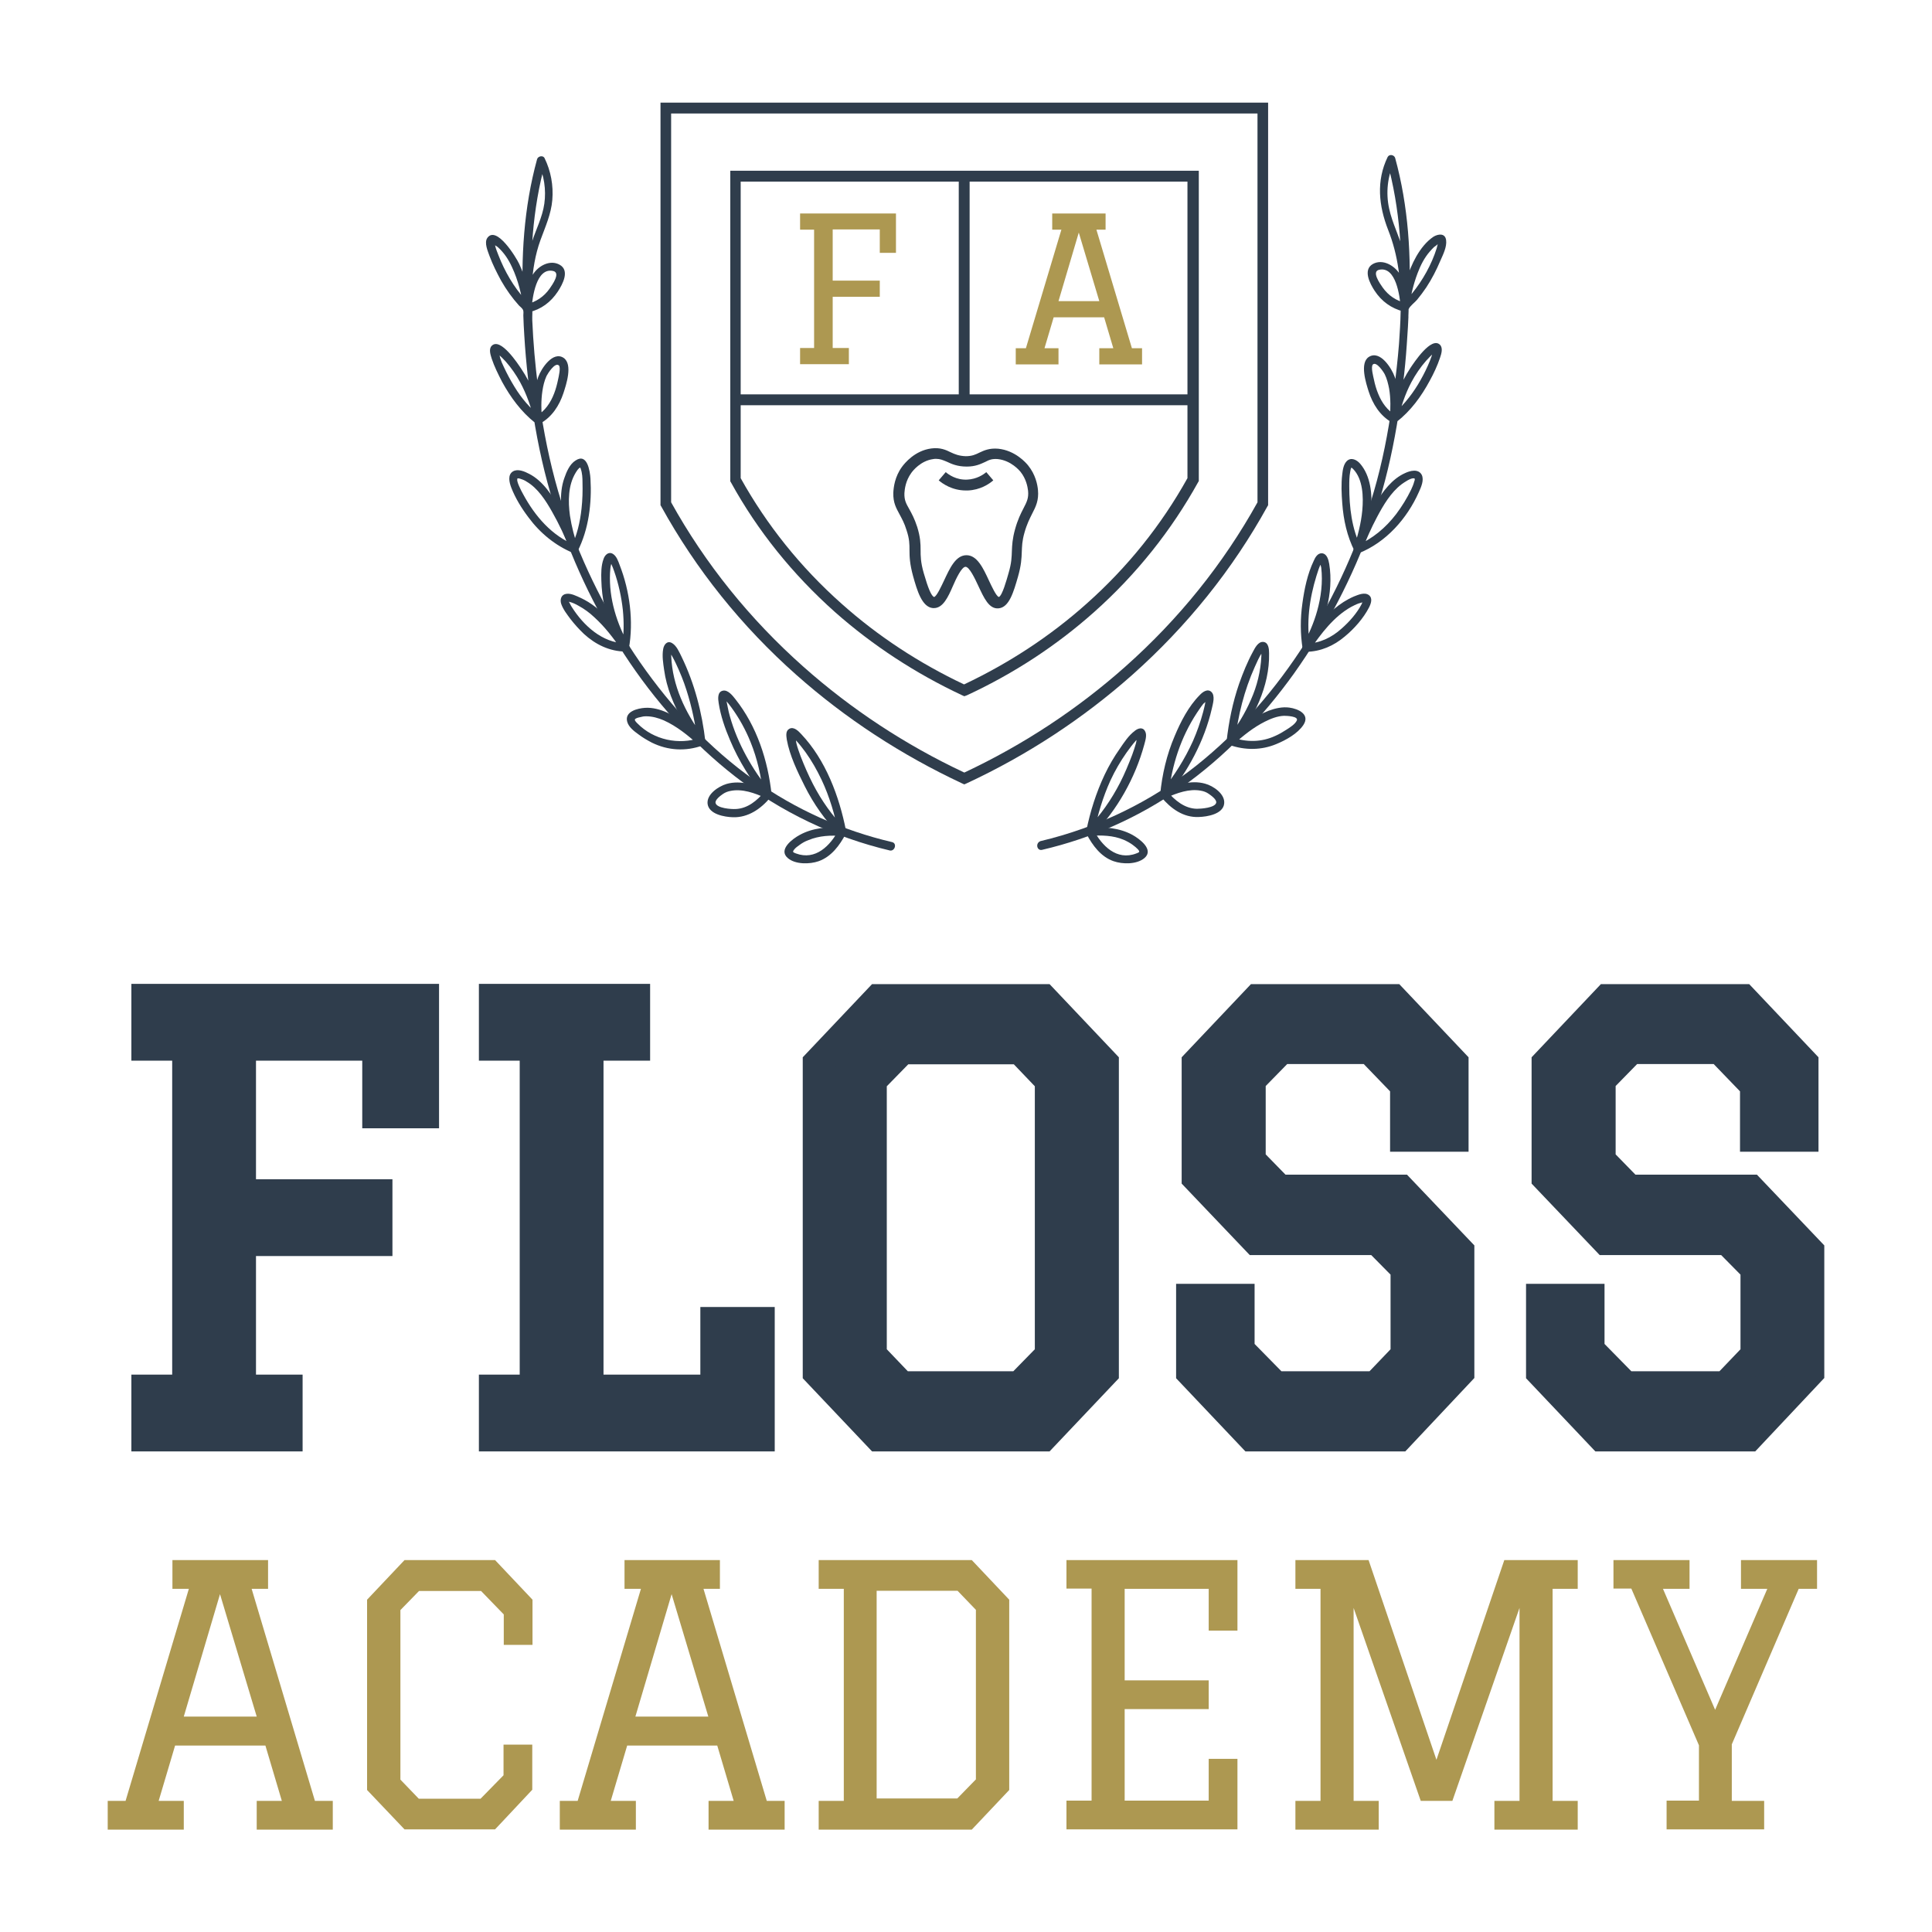 <?xml version="1.0" encoding="utf-8"?>
<!-- Generator: Adobe Illustrator 27.7.0, SVG Export Plug-In . SVG Version: 6.00 Build 0)  -->
<svg version="1.1" id="Layer_1" xmlns="http://www.w3.org/2000/svg" xmlns:xlink="http://www.w3.org/1999/xlink" x="0px" y="0px"
	 viewBox="0 0 800 800" style="enable-background:new 0 0 800 800;" xml:space="preserve">
<style type="text/css">
	.st0{fill:#2F3D4C;}
	.st1{fill:#AD9851;}
</style>
<g>
	<g>
		<g>
			<g>
				<path class="st0" d="M386.7,251.8c-0.1,0-0.2,0-0.4,0h0c-4.6-0.4-6.6-7.5-8.2-13.2c-1.4-5.1-1.5-8.1-1.5-10.8
					c0-2.5,0-4.6-1.2-8.2c-0.9-3-2-4.9-2.9-6.6c-1.4-2.6-2.7-4.8-2.6-8.9c0.1-2.3,0.6-6.7,3.6-10.8c1.1-1.5,5.3-6.7,12.1-7.6
					c3.7-0.5,6.1,0.6,8.1,1.6c1.7,0.8,3.4,1.5,6.2,1.6c2.6,0,4.1-0.7,5.7-1.5c1.9-0.9,4.1-1.9,7.7-1.6c7.1,0.7,11.6,5.9,12.4,6.9
					c3.1,3.8,3.9,8,4.1,10.2c0.4,4.3-0.9,6.9-2.4,9.8c-1,2-2.2,4.3-3.2,7.9c-1,3.5-1,5.6-1.1,7.9c-0.1,2.7-0.2,5.5-1.6,10.4
					c-1.8,6.2-3.6,12.6-8,13c-4,0.4-6.1-4.4-8.4-9.3c-1.4-3-3.7-7.9-5.3-7.9l0,0c-1.6,0-3.9,4.9-5.2,7.9
					C392.6,247.2,390.5,251.8,386.7,251.8z M387.6,190c-0.4,0-0.8,0-1.2,0.1c-5.2,0.7-8.5,4.9-9.1,5.8c-2.3,3.2-2.7,6.6-2.8,8.3
					c-0.1,2.9,0.7,4.3,2,6.6c1,1.8,2.2,4,3.3,7.4c1.3,4.2,1.4,6.9,1.4,9.5c0,2.5,0,5.1,1.3,9.6c1.8,6.3,3.2,9.6,4.3,9.9
					c1.1-0.3,3-4.5,4.1-6.8c2.4-5.1,4.8-10.5,9.3-10.5c0,0,0,0,0,0c4.4,0,6.9,5.3,9.3,10.5c1.1,2.3,3,6.5,4.1,6.8
					c1.4-0.5,3.2-7,4-9.8c1.3-4.4,1.3-6.8,1.4-9.3c0.1-2.4,0.2-4.9,1.3-8.9c1.1-4,2.4-6.6,3.5-8.7c1.4-2.7,2.2-4.3,1.9-7.3
					c-0.2-1.7-0.8-4.9-3.1-7.8c-0.4-0.5-3.9-4.7-9.4-5.3c-2.4-0.2-3.6,0.3-5.3,1.2c-1.8,0.8-3.9,1.9-7.6,1.9c-3.9,0-6.3-1.1-8.2-2
					C390.4,190.5,389.3,190,387.6,190z"/>
			</g>
		</g>
		<g>
			<g>
				<path class="st0" d="M400,203.1c-5.8,0-9.8-2.9-11.3-4.2l2.9-3.4c1.2,1,4.3,3.3,8.9,3.1c3.9-0.2,6.6-2,7.9-3.1l2.9,3.4
					c-1.7,1.5-5.4,4-10.6,4.2C400.5,203.1,400.3,203.1,400,203.1z"/>
			</g>
		</g>
		<g>
			<g>
				<path class="st1" d="M331.4,88.4h39.6v16.3h-6.7v-9.7h-19.5v21.2h19.5v6.7h-19.5v21.2h6.7v6.7h-20.2v-6.7h5.8V95.1h-5.8V88.4z"
					/>
			</g>
		</g>
		<g>
			<g>
				<path class="st1" d="M435.6,88.4h22.2v6.7H454l14.7,49.1h4.2v6.7h-17.7v-6.7h5.8l-3.8-12.8h-20.9l-3.8,12.8h5.8v6.7h-17.7v-6.7
					h4.2l14.7-49.1h-3.8V88.4z M446.7,96.3l-8.4,28.4h16.9L446.7,96.3z"/>
			</g>
		</g>
		<g>
			<g>
				<g>
					<g>
						<path class="st0" d="M431.5,351.9c20.6-4.8,40.2-13.5,57.5-25.7c18.3-12.9,33.8-29.2,46.8-47.3c13.5-19,24.4-40,32.2-61.9
							c8.4-23.7,12.3-48.5,14.4-73.5c1.1-13,1.7-26.5-1.3-39.3c-1.5-6.1-4.6-11.7-5.9-17.9c-1.4-6.4-0.7-13.4,2.2-19.3
							c-1-0.1-2-0.3-3.1-0.4c5.5,19.8,6.7,40.4,5.6,60.8c1.1,0,2.2,0,3.4,0c-0.5-4.8-1.2-10-3.8-14.1c-2.2-3.4-7-6.2-11-4
							c-4.3,2.4-1.2,8.2,0.7,11.1c2.9,4.4,6.9,7.3,12,8.6c0.8,0.2,1.9-0.3,2.1-1.2c0.8-5,1.9-10,3.7-14.7c1.2-3.2,2.8-6.4,5.1-9
							c0.5-0.6,1.1-1.2,1.7-1.8c0.4-0.3,1.2-0.8,1.5-1.2c0.5-0.7,0.2,0,0.4-0.8c0.2-0.9-0.2,0.3-0.3,0.5c-0.2,0.7-0.3,1.3-0.5,2
							c-2.1,6.7-5.8,13.3-10.2,18.7c-1,1.2-2,2.4-3.1,3.5c-1.3,1.4-1.6,1.8-1.6,3.8c-0.1,4.5-0.4,9.1-0.7,13.6
							c-0.8,10.3-2,20.5-3.7,30.7c1.1,0.1,2.2,0.3,3.3,0.4c0.4-5.8,0.5-12-1.4-17.5c-1.2-3.4-6-11.2-10.7-8.2
							c-3.9,2.5-1.1,11-0.1,14.2c1.7,5.3,4.7,10.1,9.6,12.9c0.9,0.5,2.2,0.1,2.5-1c1.3-5.4,3-10.7,5.6-15.6c1.7-3.2,3.8-6.3,6.2-9
							c0.9-1,1.8-1.9,2.7-2.8c-0.1,0.1,1.4-1.1,1.4-1c0-0.5-1-0.7-1.2-0.5c-0.3,0.4-0.5,2-0.7,2.5c-0.5,1.4-1,2.7-1.6,4
							c-1.2,2.7-2.6,5.3-4.1,7.8c-3,4.9-6.7,9.4-11.2,13c-1.7,1.3,0.7,3.7,2.4,2.4c5.8-4.5,10.2-10.5,13.7-17
							c1.7-3.1,3.2-6.3,4.3-9.6c0.5-1.5,1.3-3.9,0-5.3c-3.6-3.7-10.9,7.5-12.3,9.6c-4.1,6.2-6.8,13.4-8.5,20.6
							c0.8-0.3,1.6-0.7,2.5-1c-3.5-2-5.8-5.2-7.3-8.9c-0.8-1.9-1.4-4-1.8-6c-0.2-1-1.4-5.3-0.4-6.2c1.5-1.3,4.4,3.1,4.9,4.1
							c0.9,1.8,1.4,3.9,1.8,5.9c0.7,4.1,0.6,8.4,0.3,12.6c-0.1,1.9,3,2.3,3.3,0.4c1.7-10.3,3-20.6,3.7-31c0.2-2.5,0.3-5,0.5-7.6
							c0.1-1.4,0.1-2.7,0.2-4.1c0-0.9-0.3-2.4,0.1-3.2c0.5-1.3,2.6-2.8,3.5-3.9c1.3-1.6,2.6-3.3,3.8-5.1c2.3-3.5,4.2-7.2,5.8-11
							c1.1-2.5,2.8-5.8,2.4-8.6c-0.4-2.9-3.2-2.6-5.2-1.4c-3,2-5.3,5-7.1,8.1c-3.6,6.3-5.4,13.5-6.5,20.6c0.7-0.4,1.4-0.8,2.1-1.2
							c-4-1-7.2-3.1-9.6-6.5c-1.1-1.6-4.7-6.6-1.4-7.3c7-1.5,8.5,11,8.9,15.4c0.2,2.1,3.2,2.2,3.4,0c1.1-20.7-0.2-41.7-5.7-61.7
							c-0.4-1.3-2.4-1.7-3.1-0.4c-4.8,9.9-3.7,20.2,0.2,30.2c4.2,10.6,5.4,21.5,5.2,32.8c-0.2,13-1.7,25.9-3.5,38.8
							c-1.7,12.4-4.1,24.7-7.6,36.7c-12.7,43.3-38,85.2-73.5,113.5c-19,15.1-41,25.7-64.6,31.3C428.6,349.2,429.4,352.4,431.5,351.9
							L431.5,351.9z"/>
					</g>
				</g>
			</g>
			<g>
				<g>
					<g>
						<path class="st0" d="M563.9,227.9c1.9-5.4,3.2-11,3.8-16.7c0.6-6.4-0.1-14.1-4.5-19.2c-1.4-1.6-3.7-2.8-5.5-1.1
							c-1.4,1.4-1.7,3.7-1.9,5.5c-0.5,4-0.3,8.1,0,12c0.5,6.9,2,13.7,5.1,19.8C561.6,229.7,563.4,229.1,563.9,227.9
							c1.9-4.7,3.9-9.3,6.3-13.8c2.6-4.9,5.7-10.2,10.2-13.6c1-0.7,3.9-2.8,5.2-2.4c0.5,0.2,0.1-0.2,0.2,0.3c0.1,0.3-0.1,0.7-0.2,1
							c-0.3,1.2-0.8,2.3-1.3,3.4c-1.7,3.5-3.8,6.9-6.2,10.1c-4.3,5.6-9.8,10.3-16.4,13c-2,0.8-1.1,4,0.9,3.2
							c11.3-4.5,20-14.3,24.9-25.3c0.9-2,2.3-5,1.2-7.2c-1.4-2.6-4.8-1.7-6.9-0.7c-5.4,2.4-9.2,7.6-12.2,12.5
							c-3.7,5.9-6.5,12.3-9.1,18.7c1-0.1,2-0.3,3.1-0.4c-3.9-7.8-4.9-16.7-4.9-25.3c0-2,0-4.1,0.4-6.1c0.1-0.4,0.2-1.5,0.6-1.8
							c0,0-0.1,0.1-0.2,0.1c0.3,0.1,0.6,0.4,0.8,0.6c4.1,4.2,4.3,11.6,3.8,17.1c-0.5,5.4-1.9,10.7-3.6,15.8
							C560,229,563.2,229.9,563.9,227.9z"/>
					</g>
				</g>
			</g>
			<g>
				<g>
					<g>
						<path class="st0" d="M542.4,269.1c5.9-10.6,10-23.4,8-35.6c-0.3-1.7-0.9-4.2-3-4.4c-1.8-0.1-2.8,1.7-3.4,3.1
							c-2.6,5.4-3.9,11.7-4.7,17.6c-0.9,6.3-0.9,12.6,0.1,18.9C539.6,270.2,541.7,270.2,542.4,269.1c4.6-6.7,9.9-13.8,17.1-17.8
							c1-0.5,1.9-1,3-1.4c0.2-0.1,2.5-0.7,2.5-0.7c0-0.1-0.5-0.6-0.5-0.6c0,0-0.1,0.3-0.1,0.3c-0.2,0.3-0.4,0.9-0.6,1.3
							c-2,3.8-5.1,7.3-8.3,10.1c-4.1,3.7-9.1,6.1-14.6,6.2c-2.2,0-2.2,3.4,0,3.4c6-0.1,11.4-2.5,15.9-6.3c3.9-3.2,7.8-7.6,10.1-12.1
							c0.8-1.6,1.6-3.8-0.1-5.1c-1.8-1.3-4.4-0.1-6.2,0.6c-3,1.3-5.6,3-8.1,5.1c-5.2,4.3-9.3,9.8-13.1,15.3c1,0.1,2,0.3,3.1,0.4
							c-1.7-9.8-0.3-19.9,2.6-29.3c0.6-1.9,1.2-4,2.2-5.7c0,0,0.4-0.5,0.4-0.6c0,0.2-2.4-0.1-0.7,0c-1.3,0-0.4-0.3-0.5,0.2
							c-0.1,0.8,0.5,1.9,0.6,2.7c0.7,6-0.1,12.2-1.7,17.9c-1.4,5-3.5,9.8-6,14.3C538.5,269.3,541.3,271,542.4,269.1z"/>
					</g>
				</g>
			</g>
			<g>
				<g>
					<g>
						<path class="st0" d="M511,307.9c8.1-10.5,14.8-23.7,14.5-37.4c0-1.7-0.2-4.6-2.5-4.7c-2.1-0.1-3.4,2.6-4.2,4.1
							c-2.3,4.2-4.1,8.7-5.7,13.2c-2.7,7.8-4.3,15.8-5.2,23.9c-0.2,1.6,1.9,2.1,2.9,1.2c4-3.6,8.2-7,13-9.4c2.4-1.2,5.1-2.3,7.9-2.4
							c1.2,0,6,0.2,5.3,1.9c-0.7,1.6-3,3-4.4,3.9c-1.4,0.9-2.9,1.8-4.5,2.5c-5.8,2.7-12,2.7-18,0.6c-2-0.7-2.9,2.5-0.9,3.2
							c6.3,2.2,13.1,2.2,19.3-0.4c3.9-1.6,8.8-4.3,11.2-7.9c2.9-4.4-2.1-6.7-5.8-7.2c-2.9-0.4-5.9,0.3-8.6,1.3
							c-6.4,2.5-11.8,6.9-16.8,11.4c1,0.4,1.9,0.8,2.9,1.2c1.2-10.6,3.8-21,8.2-30.8c0.9-2,1.8-4.1,3-5.9c0.1-0.2,0.6-0.7,0.7-1
							c0-0.1,0.2-0.2,0.2-0.3c-0.2-0.1-0.5-0.2-0.7-0.2c-0.6-0.4-0.8-0.4-0.7-0.1c0,0,0.1,1,0.2,1.1c0,0.7,0,1.4,0,2.1
							c-0.3,6.2-1.8,12.3-4.3,17.9c-2.5,5.8-5.9,11.3-9.8,16.3C506.8,307.9,509.7,309.6,511,307.9z"/>
					</g>
				</g>
			</g>
			<g>
				<g>
					<g>
						<path class="st0" d="M483.9,329c1.3-12.1,5-23.6,11.7-33.8c0.9-1.3,1.7-2.6,2.7-3.8c0.4-0.4,2-1.6,2.1-2.1
							c0.1-0.4-0.8-1-1.1-0.6c-0.1,0.1,0.1,0.4,0,0.5c-0.1,0.5-0.1,1.1-0.2,1.6c-0.2,1.4-0.6,2.7-0.9,4c-1.1,4.1-2.5,8.1-4.2,12
							c-3.4,7.5-7.8,14.5-13,20.9c-1.2,1.5,0.3,3.4,2,2.6c4.3-1.9,9.4-3.8,14.2-2.9c1.2,0.2,2.3,0.6,3.3,1.3c1,0.7,3.4,2.4,3.1,3.7
							c-0.5,2.1-6.2,2.5-8,2.5c-5.1-0.1-9.1-3.5-12.3-7.2c-1.4-1.7-3.7,0.7-2.4,2.4c3.9,4.7,9.1,8.5,15.5,8.2
							c3.5-0.1,10-1.2,10.5-5.5c0.5-4-4.5-7.4-7.9-8.3c-6-1.7-12.4,0.6-17.8,3c0.7,0.9,1.4,1.8,2,2.6c8.7-10.8,15.5-23.2,18.6-36.7
							c0.4-1.9,1.5-5.3-0.2-6.9c-1.6-1.5-3.7,0.1-4.8,1.3c-4.6,4.6-7.9,11-10.4,17c-3.3,7.7-5.2,15.9-6,24.2
							C480.4,331.2,483.7,331.2,483.9,329z"/>
					</g>
				</g>
			</g>
			<g>
				<g>
					<g>
						<path class="st0" d="M453,344.8c1.5-7.4,3.7-14.8,6.8-21.6c1.9-4.1,4.1-7.9,6.7-11.6c1.2-1.7,2.5-3.4,3.9-5
							c0.3-0.3,1.5-1.1,1.6-1.5c0.7-0.3,0.4-0.7-0.9-1c0,0.1,0,0.1,0,0.2c-0.4,0.4-0.5,2.8-0.7,3.4c-0.5,1.7-1,3.3-1.6,4.9
							c-1.5,3.9-3.1,7.8-5,11.5c-3.6,7-8.1,13.5-13.6,19.1c-1,1-0.3,3,1.2,2.9c4.7-0.3,9.5-0.2,13.8,1.6c1.4,0.6,2.7,1.3,3.9,2.2
							c0.7,0.5,1.4,1.1,2,1.7c1,1.1,0.8,1.3-0.6,1.8c-8.1,3.1-14.3-3.2-17.7-9.8c-1-1.9-3.9-0.2-2.9,1.7c2.5,4.8,6,9.5,11.2,11.3
							c3.7,1.3,9.6,1.4,12.8-1.3c4.1-3.5-2.1-8-5-9.6c-5.3-2.9-11.6-3.4-17.5-3c0.4,1,0.8,1.9,1.2,2.9c10-10.1,17.5-23.6,21.2-37.2
							c0.4-1.6,1.3-4.1,0.3-5.7c-1-1.8-3-1.1-4.3,0c-2.5,1.9-4.4,4.8-6.1,7.3c-2.4,3.4-4.5,7-6.3,10.8c-3.5,7.4-6,15.3-7.6,23.3
							C449.3,346.1,452.5,347,453,344.8z"/>
					</g>
				</g>
			</g>
		</g>
		<g>
			<g>
				<g>
					<g>
						<path class="st0" d="M369.4,348.7c-20.5-4.8-39.9-13.5-57.1-25.7c-18.6-13.2-34.3-30.1-47.3-48.8
							c-13.1-19-23.7-39.9-31.1-61.9c-8.1-24-11.8-49.4-13.4-74.6c-0.8-12.7-1.1-26.2,3.3-38.3c2-5.5,4.4-10.7,4.9-16.6
							c0.5-6-0.6-12-3.2-17.3c-0.6-1.3-2.7-0.9-3.1,0.4c-5.5,20-6.8,41-5.7,61.7c0.1,2.2,3.1,2.1,3.4,0c0.4-4.4,1.9-16.9,8.9-15.4
							c3.3,0.7-0.3,5.7-1.4,7.3c-2.4,3.4-5.6,5.5-9.6,6.5c0.7,0.4,1.4,0.8,2.1,1.2c-0.9-6.1-2.5-12.3-5.1-17.9
							c-1.2-2.6-9.4-16.1-13.2-10.8c-1.4,2,0.2,5.5,0.9,7.5c1.3,3.5,3,6.9,4.8,10.2c2.1,3.7,4.6,7.2,7.4,10.3
							c0.5,0.5,1.3,1.1,1.6,1.7c0.4,0.7,0.2,1.6,0.2,2.4c0.1,2.8,0.2,5.5,0.4,8.3c0.7,11.9,2.1,23.7,4,35.4c0.3,1.9,3.4,1.4,3.3-0.4
							c-0.3-4-0.4-8.1,0.2-12c0.3-2.1,0.8-4.2,1.7-6.2c0.5-1,3.5-5.8,5.1-4.4c0.9,0.8-0.1,4.8-0.3,5.8c-0.4,1.9-0.9,3.9-1.6,5.7
							c-1.5,4-3.9,7.5-7.6,9.6c0.8,0.3,1.6,0.7,2.5,1c-1.7-7.2-4.3-14.4-8.5-20.6c-1.4-2.1-8.7-13.3-12.3-9.6
							c-1.3,1.3-0.5,3.7,0,5.3c1.1,3.3,2.7,6.5,4.3,9.6c3.5,6.4,7.9,12.4,13.7,17c1.7,1.3,4.1-1,2.4-2.4c-4.4-3.5-8.1-7.8-11-12.6
							c-1.6-2.6-3.1-5.4-4.4-8.2c-0.6-1.2-1.1-2.4-1.5-3.7c-0.2-0.6-0.4-2.3-0.8-2.8c0-0.1,0-0.1,0-0.2c-0.1-0.5-0.4-0.3-1.1,0.7
							c0,0.1,1,0.7,1.1,0.8c1.1,0.9,2.1,1.9,3.1,3c2.3,2.6,4.3,5.5,6,8.6c2.7,5,4.6,10.5,5.9,16c0.2,1.1,1.6,1.5,2.5,1
							c4.8-2.7,7.8-7.4,9.5-12.5c1.1-3.4,4-11.9,0.1-14.6c-4.5-3-9.3,4.5-10.5,7.8c-2,5.6-1.9,12-1.5,17.8c1.1-0.1,2.2-0.3,3.3-0.4
							c-1.5-8.9-2.6-17.9-3.4-26.9c-0.4-4.6-0.7-9.3-0.9-13.9c-0.1-1.7,0.3-4.1-0.3-5.6c-0.4-1.1-1.8-2-2.6-2.9
							c-4.8-5.3-8.5-11.7-11.1-18.4c-0.5-1.3-1.1-2.7-1.4-4.1c-0.1-0.3-0.1-1.1-0.2-1.3c-0.1-0.2-0.4,0.6-0.4,0.7
							c0.1,0.4,1.4,1,1.7,1.3c2.6,2.3,4.5,5.2,5.9,8.3c2.6,5.5,4,11.5,4.9,17.5c0.1,0.9,1.3,1.4,2.1,1.2c5.1-1.2,9.1-4.2,12-8.6
							c1.9-2.9,5.1-8.7,0.7-11.1c-4-2.2-8.8,0.5-11,4c-2.6,4.1-3.4,9.3-3.8,14.1c1.1,0,2.2,0,3.4,0c-1.1-20.4,0.1-41.1,5.6-60.8
							c-1,0.1-2,0.3-3.1,0.4c2.5,5.2,3.4,11.3,2.6,17c-0.8,5.7-3.5,10.7-5.2,16.1c-3.5,10.8-3.6,22.6-3.1,33.9
							c1.2,25,4.7,50.6,12.2,74.5c13.5,43.2,39.2,84.8,75.2,112.8c19,14.7,40.8,25.1,64.1,30.6C370.6,352.4,371.5,349.2,369.4,348.7
							L369.4,348.7z"/>
					</g>
				</g>
			</g>
			<g>
				<g>
					<g>
						<path class="st0" d="M239.4,227c-1.5-4.4-2.7-8.9-3.4-13.5c-0.8-5.9-0.8-12.6,2.4-17.8c0.4-0.6,1.1-1.9,1.9-2.1
							c0.2-0.1-0.2-0.2-0.1-0.1c0.1,0,0.2,0.5,0.3,0.7c0.6,1.7,0.7,3.7,0.7,5.5c0.1,3.6,0,7.3-0.4,10.9c-0.6,5.6-1.9,11.2-4.4,16.2
							C237.3,226.7,238.3,226.8,239.4,227c-2.2-5.6-4.7-11.2-7.7-16.5c-3-5.3-6.9-11.4-12.6-14.3c-1.9-1-4.7-2.2-6.7-1
							c-2.3,1.4-1.5,4.6-0.7,6.7c1.7,4.4,4.3,8.6,7.1,12.3c4.8,6.5,11.1,11.7,18.6,14.8c2,0.8,2.9-2.4,0.9-3.2
							c-9.8-3.9-16.8-12.1-21.7-21.2c-0.6-1-1.1-2.1-1.6-3.2c-0.3-0.7-1-2.2-0.8-3c0.1-0.5-0.3-0.1,0.2-0.3c0.3-0.1,0.9,0.1,1.2,0.2
							c0.9,0.3,1.7,0.6,2.4,1.1c4.7,2.7,8,7.9,10.6,12.5c2.9,5.1,5.4,10.4,7.5,15.9c0.5,1.2,2.4,1.8,3.1,0.4
							c4.6-9.1,5.9-19.9,5.3-30c-0.2-3.1-1.3-10.8-6.2-7.5c-2.4,1.5-3.7,4.6-4.6,7.2c-1.2,3.3-1.5,6.9-1.4,10.4
							c0.2,6.6,1.8,13.3,3.9,19.5C236.8,229.9,240.1,229,239.4,227z"/>
					</g>
				</g>
			</g>
			<g>
				<g>
					<g>
						<path class="st0" d="M260.5,267.4c-5.1-9.2-8.4-19.5-7.9-30.1c0.1-1.1,0.1-2.3,0.4-3.4c0.1-0.4,0.3-0.9,0.3-1.3
							c0-0.1,0.2-0.4,0.2-0.4c0,0.1-1.2-0.2-1.2,0.1c0,0.1,0.8,1.3,0.9,1.4c0.4,0.9,0.8,1.9,1.1,2.8c1.8,5.1,3,10.6,3.6,16
							c0.5,5.1,0.5,10.2-0.4,15.3C258.5,267.7,259.5,267.5,260.5,267.4c-5.2-7.6-11.4-15.8-20-19.8c-1.8-0.8-4-2-6-1.7
							c-2.2,0.3-2.7,2.4-2.1,4.2c0.8,2.3,2.4,4.3,3.8,6.2c1.7,2.2,3.6,4.3,5.6,6.2c4.8,4.4,10.6,7.2,17.1,7.3c2.2,0,2.2-3.3,0-3.4
							c-9.5-0.2-17.3-7.4-22.1-15c-0.5-0.7-0.8-1.6-1.3-2.3c0-0.1-0.2-0.6-0.2-0.6c-0.3,0-0.3,0.6-0.3,0.6c0,0,0.6,0.1,0.7,0.1
							c1.3,0.3,2.6,0.9,3.8,1.6c2.4,1.3,4.6,2.9,6.6,4.8c4.3,3.9,7.9,8.6,11.2,13.4c0.7,1.1,2.8,1.1,3.1-0.4
							c2-11.4,0.4-23.8-3.8-34.6c-0.6-1.6-1.3-3.8-2.9-4.7c-1.8-1-3.3,0.6-3.8,2.2c-1,2.7-1,5.9-0.9,8.8c0.1,3.6,0.5,7.3,1.3,10.8
							c1.4,6.3,3.9,12.3,7.1,17.9C258.7,271,261.6,269.3,260.5,267.4z"/>
					</g>
				</g>
			</g>
			<g>
				<g>
					<g>
						<path class="st0" d="M292,306.2c-7.2-9.4-12.8-20.2-13.9-32.1c-0.1-1.3-0.2-2.5-0.2-3.8c0-0.4,0.1-0.9,0.1-1.2
							c0-0.1,0.1-0.4,0.1-0.4c-1.2-0.1-1.7,0.1-1.4,0.5c0,0,0.1,0.1,0.1,0.1c0.1,0.6,1.1,1.6,1.4,2.2c0.6,1.1,1.2,2.2,1.7,3.3
							c1.7,3.6,3.2,7.3,4.4,11.1c2.2,6.9,3.7,14,4.5,21.2c1-0.4,1.9-0.8,2.9-1.2c-4.6-4.2-9.6-8.3-15.4-10.8c-2.9-1.3-6-2.2-9.2-2
							c-3.1,0.2-8.5,1.5-7.4,5.7c0.6,2.3,2.9,4,4.7,5.3c1.7,1.3,3.6,2.4,5.5,3.4c6.7,3.3,14,3.7,21,1.2c2-0.7,1.2-4-0.9-3.2
							c-8.9,3.1-19.3,0.9-26-5.9c-0.3-0.3-1.3-1.2-1.1-1.7c0.2-0.5,1.5-0.8,2-0.9c1.2-0.3,1.6-0.4,2.7-0.4c2.5,0,5,0.7,7.3,1.7
							c5.3,2.4,10,6.2,14.3,10.1c1,0.9,3,0.4,2.9-1.2c-1.4-12.2-4.5-24.2-9.9-35.3c-0.9-1.8-2-4.5-3.9-5.6c-2-1.2-3.4,0.6-3.7,2.5
							c-0.5,2.8,0,5.8,0.4,8.6c0.5,3.7,1.5,7.3,2.8,10.8c2.7,7.1,6.6,13.7,11.2,19.7C290.4,309.6,293.3,307.9,292,306.2z"/>
					</g>
				</g>
			</g>
			<g>
				<g>
					<g>
						<path class="st0" d="M319.5,329c-1.5-14.1-6.1-28.3-15-39.5c-1.1-1.4-3.1-4-5.2-3.5c-2.3,0.5-2,3.4-1.7,5.2
							c0.8,5.2,2.6,10.4,4.7,15.3c3.6,8.6,8.6,16.5,14.4,23.7c0.7-0.9,1.4-1.8,2-2.6c-5.4-2.4-11.8-4.7-17.8-3
							c-3.4,1-8.4,4.3-7.9,8.3c0.6,4.3,7,5.4,10.5,5.5c6.3,0.2,11.6-3.5,15.5-8.2c1.4-1.7-1-4-2.4-2.4c-3.1,3.7-7,7-12,7.2
							c-1.8,0.1-7.8-0.3-8.3-2.5c-0.3-1.3,2-3,3-3.7c1-0.7,2.1-1.1,3.2-1.3c4.8-1,10.1,0.9,14.4,2.9c1.8,0.8,3.2-1.1,2-2.6
							c-7.4-9.3-13.5-19.8-16.7-31.3c-0.7-2.3-1-4.8-1.6-7.1c0-0.2,0.1-0.6,0-0.8c0,0-1.2,0.3-1.2,0.6c0,0.1,0.7,0.6,0.8,0.6
							c1,0.9,1.9,2.1,2.7,3.2c3.2,4.4,5.9,9.3,7.9,14.3c2.8,6.9,4.4,14.2,5.2,21.5C316.3,331.2,319.7,331.2,319.5,329z"/>
					</g>
				</g>
			</g>
			<g>
				<g>
					<g>
						<path class="st0" d="M350.3,343.9c-2.8-14.2-8.4-29.2-18.5-39.9c-1.1-1.2-3.1-3.3-5-2.2c-1.6,0.9-1.2,3-1,4.5
							c1.2,6.6,4.4,13.2,7.4,19.2c3.7,7.4,8.5,14.2,14.3,20.1c0.4-1,0.8-1.9,1.2-2.9c-6-0.4-12.2,0.1-17.5,3c-3,1.6-9.1,6.1-5,9.6
							c3.1,2.7,9.1,2.6,12.8,1.3c5.3-1.9,8.7-6.6,11.2-11.3c1-1.9-1.9-3.6-2.9-1.7c-3.5,6.6-9.6,12.8-17.7,9.8
							c-1.3-0.5-1.6-0.6-0.6-1.8c0.5-0.6,1.2-1.1,1.9-1.6c1.2-0.9,2.4-1.6,3.8-2.1c4.5-1.9,9.4-2.1,14.1-1.7
							c1.5,0.1,2.2-1.9,1.2-2.9c-5.4-5.5-9.9-11.9-13.4-18.7c-1.9-3.7-3.6-7.6-5.1-11.5c-0.6-1.7-1.3-3.5-1.7-5.2
							c-0.2-0.6-0.3-3-0.7-3.4c0-0.1,0-0.1,0-0.2c-1.3,0.3-1.6,0.6-0.9,1c0.1,0.4,1.3,1.2,1.6,1.5c1.3,1.4,2.5,3,3.7,4.6
							c2.6,3.6,4.8,7.5,6.7,11.5c3.3,7,5.5,14.5,7,22.1C347.5,347,350.7,346.1,350.3,343.9z"/>
					</g>
				</g>
			</g>
		</g>
		<g>
			<g>
				<path class="st0" d="M399.3,324.8l-0.9-0.4c-25.2-11.8-48.3-26.9-68.6-44.9c-22.8-20.2-41.6-43.7-56-69.8l-0.3-0.5V42.5h251.6
					v166.7l-0.3,0.5c-14.4,26.1-33.2,49.5-56,69.8c-20.3,18-43.4,33.2-68.6,44.9L399.3,324.8z M277.9,208
					c14.1,25.4,32.5,48.3,54.8,68.1c19.7,17.5,42.1,32.3,66.6,43.8c24.5-11.5,46.9-26.3,66.6-43.8c22.3-19.8,40.7-42.7,54.8-68.1
					v-161H277.9V208z"/>
			</g>
		</g>
		<g>
			<g>
				<path class="st0" d="M399.3,288.3l-0.9-0.4c-19.4-9.1-37.1-20.7-52.7-34.5c-17.5-15.6-32-33.6-43-53.6l-0.3-0.5V70.7h194v128.5
					l-0.3,0.5c-11.1,20-25.5,38.1-43,53.7c-15.6,13.9-33.3,25.5-52.7,34.5L399.3,288.3z M306.7,198c10.8,19.4,24.8,36.9,41.8,52
					c15,13.4,32.1,24.6,50.7,33.4c18.6-8.8,35.7-20,50.7-33.4c17-15.1,31-32.6,41.8-52V75.2H306.7V198z"/>
			</g>
		</g>
		<g>
			<g>
				<rect x="397" y="72.9" class="st0" width="4.5" height="92.6"/>
			</g>
		</g>
		<g>
			<g>
				<rect x="304.5" y="163.3" class="st0" width="188.8" height="4.5"/>
			</g>
		</g>
	</g>
	<g>
		<g>
			<path class="st1" d="M71.3,646h39.7v11.9h-6.8l26.2,87.8h7.4v11.9h-31.5v-11.9h10.4l-6.8-22.9H72.5l-6.8,22.9h10.4v11.9H44.6
				v-11.9H52l26.2-87.8h-6.8V646z M91.1,660.1l-15,50.7h30.2L91.1,660.1z"/>
			<path class="st1" d="M208.5,722.4h11.9v18.7L205,757.5h-37.5L152,741.2v-78.8l15.5-16.4H205l15.5,16.4v18.7h-11.9v-12.6l-9.4-9.7
				h-25.7l-7.7,7.9v70.2l7.6,7.9H199l9.5-9.7V722.4z"/>
			<path class="st1" d="M258.4,646h39.7v11.9h-6.8l26.2,87.8h7.4v11.9h-31.5v-11.9h10.4l-6.8-22.9h-37.3l-6.8,22.9h10.4v11.9h-31.5
				v-11.9h7.4l26.2-87.8h-6.8V646z M278.1,660.1l-15,50.7h30.2L278.1,660.1z"/>
			<path class="st1" d="M339,646h63.4l15.5,16.4v78.8l-15.5,16.4H339v-11.9h10.4v-87.8H339V646z M363.1,744.7h33.3l7.7-7.9v-70.2
				l-7.6-7.9h-33.5V744.7z"/>
			<path class="st1" d="M441.6,646h70.8v29.2h-11.9v-17.3h-34.8v37.9h34.8v11.9h-34.8v37.9h34.8v-17.3h11.9v29.2h-70.8v-11.9h10.4
				v-87.8h-10.4V646z"/>
			<path class="st1" d="M536.3,646h30.4l28.1,82.7l28.1-82.7h30.4v11.9h-10.4v87.8h10.4v11.9h-34.5v-11.9h10.4v-79.9l-27.8,79.9
				h-13.1l-27.8-79.9v79.9h10.4v11.9h-34.5v-11.9h10.4v-87.8h-10.4V646z"/>
			<path class="st1" d="M730.6,757.5h-40.5v-11.9h13.4v-22.9l-28-64.9h-7.4V646h31.5v11.9h-11l21.6,50.1l21.6-50.1h-10.9V646h31.5
				v11.9h-7.6l-27.7,64.4v23.4h13.4V757.5z"/>
		</g>
		<g>
			<g>
				<path class="st0" d="M60.6,413.7h114.9V461h-19.3v-28H99.7v61.6h56.5v19.3H99.7v61.6H119v19.3H60.6v-19.3h16.9V433H60.6V413.7z"
					/>
				<path class="st0" d="M125.3,601H54.4v-31.8h16.9v-130H54.4v-31.8h127.4v59.8H150v-28h-44v49.1h56.5v31.8H106v49.1h19.3V601z
					 M66.8,588.5h46v-6.9H93.5v-74H150v-6.9H93.5v-74h68.9v28h6.9v-34.9H66.8v6.9h16.9v154.9H66.8V588.5z"/>
			</g>
			<g>
				<path class="st0" d="M204.5,413.7h58.4V433h-19.3v142.5h52.6v-28h18.4v47.3H204.5v-19.3h16.9V433h-16.9V413.7z"/>
				<path class="st0" d="M320.8,601H198.3v-31.8h16.9v-130h-16.9v-31.8h70.9v31.8h-19.3v130H290v-28h30.8V601z M210.7,588.5h97.6
					v-34.9h-5.9v28h-65.1V426.8h19.3v-6.9h-46v6.9h16.9v154.9h-16.9V588.5z"/>
			</g>
			<g>
				<path class="st0" d="M363.9,594.8l-25.1-26.6v-128l25.1-26.6H432l25.1,26.6v128L432,594.8H363.9z M373.3,574h49l12.6-12.8v-114
					l-12.3-12.8h-49L361,447.2v114L373.3,574z"/>
				<path class="st0" d="M434.6,601h-73.5l-28.7-30.3V437.8l28.7-30.3h73.5l28.7,30.3v132.9L434.6,601z M366.5,588.5h62.7l21.6-22.8
					v-123l-21.6-22.8h-62.7L345,442.7v123L366.5,588.5z M424.9,580.2h-54.3l-15.9-16.5v-119l16.2-16.5h54.3l15.9,16.5v119
					L424.9,580.2z M375.9,567.8h43.7l8.9-9.1V449.8l-8.7-9.1h-43.7l-8.9,9.1v108.9L375.9,567.8z"/>
			</g>
			<g>
				<path class="st0" d="M601.9,470.7h-20v-21.2l-14.5-15h-36.9l-12.6,12.8v33.3l11.8,12.1H580l24.4,25.6v50l-25.1,26.6h-60.8
					l-25.1-26.6v-30.4h20V559l14.7,15h41.8l12.3-12.8v-36l-11.6-11.8h-50.2l-24.6-25.8v-47.3l25.1-26.6h56l25.1,26.6V470.7z"/>
				<path class="st0" d="M581.9,601h-66.2l-28.7-30.3v-39.1h32.5v24.9l11.1,11.3h36.5l8.7-9.1v-30.9l-8-8.1h-50.3l-28.2-29.6v-52.3
					l28.7-30.3h61.4l28.7,30.3v39.1h-32.5v-25l-10.9-11.3h-31.7l-8.9,9.1V478l8.2,8.4h50.3l27.9,29.3v54.9L581.9,601z M521.1,588.5
					h55.5l21.6-22.8v-45l-20.8-21.9h-50.2l-15.4-15.8v-38.4l16.2-16.5H570l18.1,18.7v17.5h7.6v-21.7l-21.6-22.8h-50.6l-21.6,22.8
					v42.4l21.1,22.1h50.2l15.2,15.5v41l-15.9,16.5h-47l-18.3-18.6V544h-7.6v21.7L521.1,588.5z"/>
			</g>
			<g>
				<path class="st0" d="M746.8,470.7h-20v-21.2l-14.5-15h-36.9l-12.6,12.8v33.3l11.8,12.1h50.2l24.4,25.6v50l-25.1,26.6h-60.8
					l-25.1-26.6v-30.4h20V559l14.7,15h41.8l12.3-12.8v-36l-11.6-11.8h-50.2l-24.6-25.8v-47.3l25.1-26.6h56l25.1,26.6V470.7z"/>
				<path class="st0" d="M726.8,601h-66.2l-28.7-30.3v-39.1h32.5v24.9l11.1,11.3H712l8.7-9.1v-30.9l-8-8.1h-50.3l-28.2-29.6v-52.3
					l28.7-30.3h61.4l28.7,30.3v39.1h-32.5v-25l-10.9-11.3h-31.7l-8.9,9.1V478l8.2,8.4h50.3l27.9,29.3v54.9L726.8,601z M665.9,588.5
					h55.5l21.6-22.8v-45l-20.8-21.9H672l-15.4-15.8v-38.4l16.2-16.5h42.2l18.1,18.7v17.5h7.6v-21.7L719,419.9h-50.6l-21.6,22.8v42.4
					l21.1,22.1H718l15.2,15.5v41l-15.9,16.5h-47L652,561.6V544h-7.6v21.7L665.9,588.5z"/>
			</g>
		</g>
	</g>
</g>
</svg>
